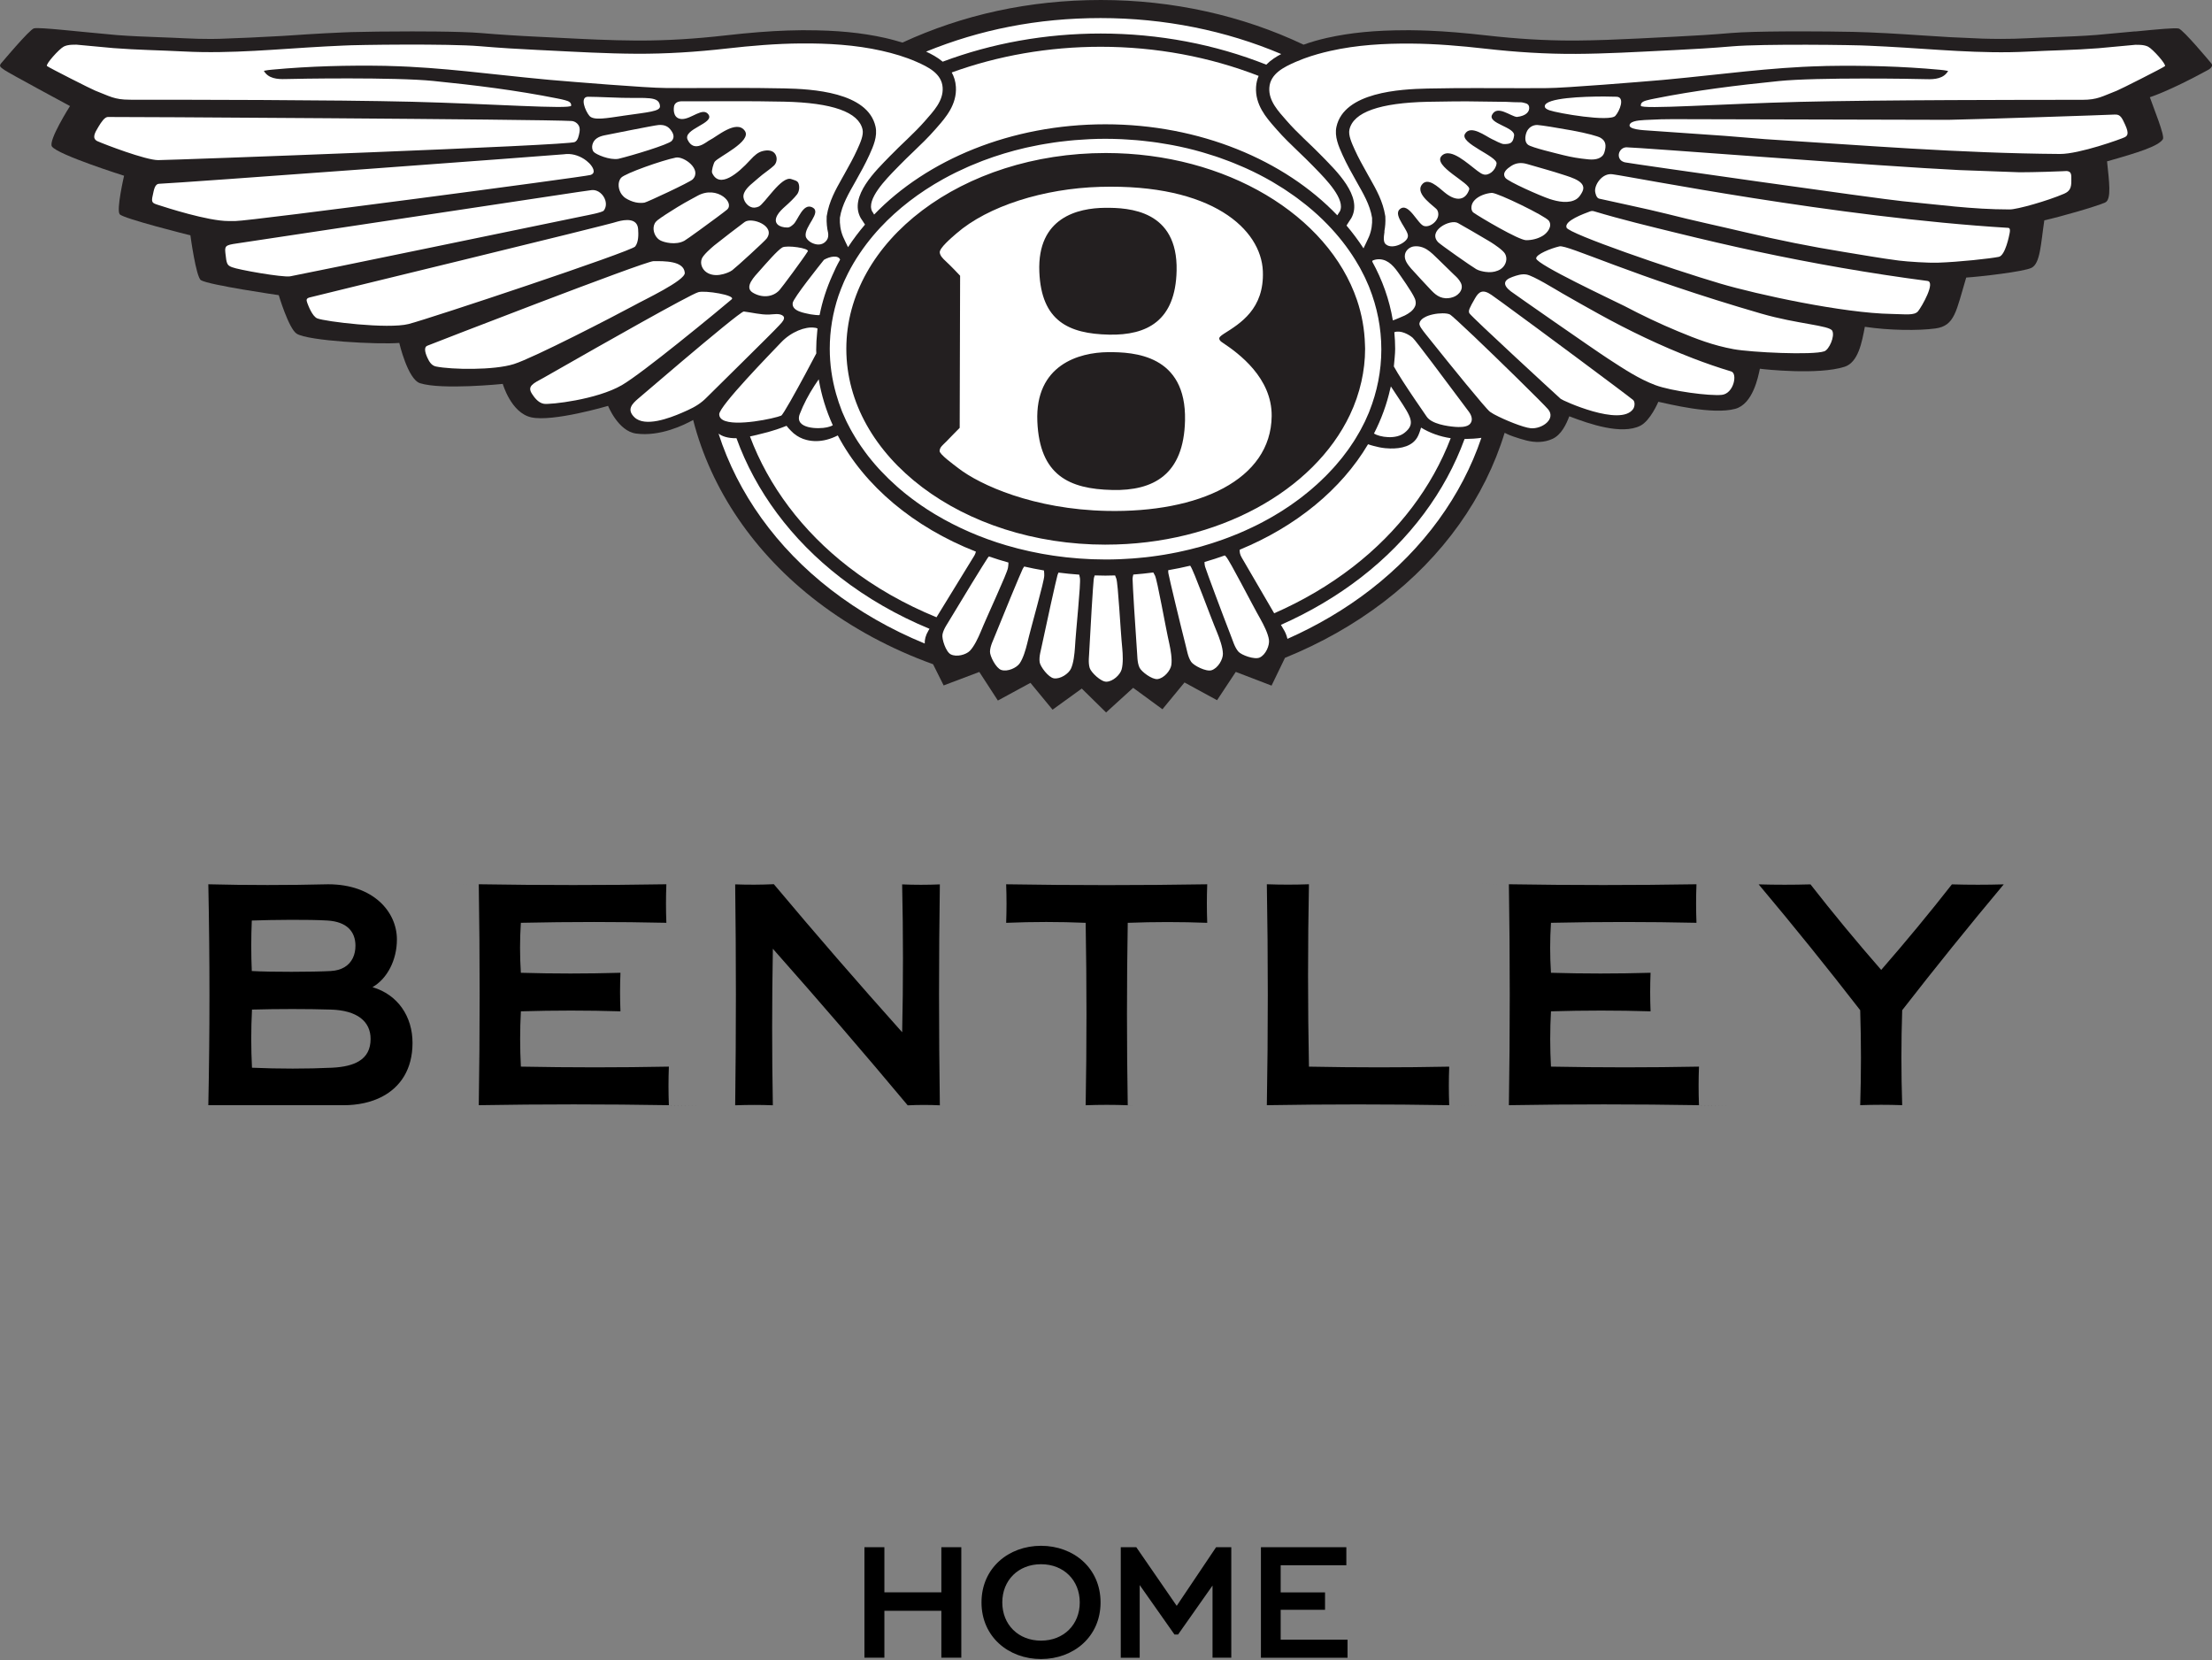 <svg viewBox="0 0 473 355" fill="none" xmlns="http://www.w3.org/2000/svg">
<rect x="0" y="0" width="473" height="355" fill="#808080" stroke="none"/>
<g clip-path="url(#clip0_233_3426)">
<path d="M76.733 226.919C75.394 227.721 73.494 228.181 70.969 228.299C65.655 228.549 59.626 228.549 53.882 228.299C53.673 224.078 53.673 220.19 53.882 215.867H53.888C59.406 215.714 65.763 215.714 70.755 215.867C76.421 216.035 79.247 218.432 79.247 222.131C79.247 224.298 78.45 225.892 76.733 226.919ZM53.842 196.828H53.847C58.389 196.664 66.238 196.588 70.045 196.828C74.138 197.083 76.008 199.158 76.008 202.224C76.008 204.079 75.308 205.836 73.626 206.823C72.865 207.272 71.894 207.563 70.699 207.625C66.841 207.834 57.858 207.855 53.842 207.625C53.688 204.068 53.688 200.471 53.842 196.828ZM79.656 211.069C82.814 209.26 84.873 205.254 84.873 200.88C84.873 194.963 79.84 189.076 70.172 189.076C61.736 189.286 52.559 189.286 44.547 189.076C44.869 205.009 44.869 220.752 44.547 236.316H73.458C76.529 236.316 79.375 235.708 81.725 234.477C85.645 232.417 88.21 228.616 88.21 222.985C88.21 217.354 85.083 212.678 79.656 211.074M279.897 228.074C279.642 215.075 279.642 202.076 279.897 189.071C276.898 189.179 273.898 189.179 270.899 189.071C267.899 188.964 270.894 189.071 270.894 189.071C271.165 204.82 271.165 220.563 270.894 236.311C283.888 236.091 296.887 236.091 309.886 236.311C322.886 236.531 309.891 236.311 309.891 236.311C309.784 233.531 309.784 230.787 309.891 228.069C299.892 228.268 289.892 228.268 279.892 228.069M192.914 189.092H192.909C193.139 199.633 193.149 210.175 192.914 220.711C183.471 210.159 174.319 199.608 165.474 189.056C162.72 189.184 159.966 189.194 157.212 189.092C154.458 188.99 157.207 189.092 157.207 189.092C157.411 204.84 157.411 220.583 157.207 236.331C159.981 236.229 162.664 236.229 165.255 236.331C167.845 236.434 165.26 236.331 165.26 236.331C165.055 225.177 165.066 214.017 165.265 202.863C175.27 214.155 184.886 225.315 194.099 236.342C196.388 236.229 198.683 236.229 200.967 236.337C203.251 236.444 200.972 236.337 200.972 236.337C200.742 220.404 200.742 204.661 200.972 189.097C198.253 189.214 195.566 189.214 192.909 189.097M111.382 228.074C111.173 224.129 111.173 220.185 111.382 216.24C118.562 216.025 125.664 216.025 132.675 216.24C132.562 213.491 132.562 210.747 132.675 207.998C125.496 208.207 118.393 208.207 111.377 207.998C111.147 204.436 111.147 200.875 111.377 197.313C121.868 197.083 132.235 197.083 142.486 197.313C152.736 197.543 142.491 197.313 142.491 197.313C142.383 194.564 142.383 191.82 142.491 189.071C129.277 189.291 115.91 189.291 102.384 189.071C88.859 188.852 102.379 189.071 102.379 189.071C102.624 204.814 102.624 220.563 102.379 236.311C115.925 236.081 129.476 236.081 143.022 236.311C156.568 236.541 143.027 236.306 143.027 236.306C142.92 233.562 142.92 230.813 143.027 228.064C132.481 228.268 121.924 228.268 111.377 228.064M428.458 189.092C424.769 189.199 421.075 189.199 417.385 189.092C412.613 195.188 407.57 201.289 402.266 207.385C396.941 201.289 391.898 195.188 387.141 189.092C383.452 189.199 379.757 189.199 376.068 189.092H376.058C383.595 198.059 390.83 207.032 397.774 216C397.989 222.847 397.989 229.617 397.774 236.306C400.763 236.199 403.753 236.199 406.747 236.306C409.741 236.413 406.752 236.306 406.752 236.306C406.527 229.541 406.527 222.77 406.752 216C413.727 207.032 420.962 198.059 428.468 189.092M331.649 228.074C331.434 224.129 331.434 220.185 331.649 216.24C338.828 216.025 345.931 216.025 352.941 216.24C359.952 216.454 352.946 216.24 352.946 216.24C352.834 213.491 352.834 210.747 352.946 207.998C345.767 208.207 338.664 208.207 331.649 207.998C331.419 204.436 331.419 200.875 331.649 197.313C342.139 197.083 352.512 197.083 362.757 197.313C373.002 197.543 362.762 197.313 362.762 197.313C362.655 194.564 362.655 191.82 362.762 189.071C349.548 189.291 336.181 189.291 322.656 189.071C309.13 188.852 322.651 189.071 322.651 189.071C322.896 204.814 322.896 220.563 322.651 236.311C336.196 236.081 349.748 236.081 363.294 236.311C376.839 236.541 363.299 236.306 363.299 236.306C363.191 233.562 363.191 230.813 363.299 228.064C352.752 228.268 342.195 228.268 331.649 228.064M215.151 189.076C215.254 191.856 215.254 194.6 215.151 197.318C220.885 197.078 226.551 197.078 232.152 197.318C232.382 210.471 232.382 223.47 232.152 236.321C235.182 236.209 238.181 236.209 241.145 236.321C244.108 236.434 241.15 236.316 241.15 236.316C240.93 223.317 240.93 210.318 241.15 197.318C246.817 197.099 252.478 197.099 258.145 197.318C258.043 194.539 258.043 191.79 258.145 189.076C243.817 189.311 229.484 189.311 215.157 189.076" fill="black"></path>
<path d="M472.842 13.546C472.336 12.923 471.401 11.814 469.822 10.025L469.709 9.882C468.084 8.053 466.342 6.198 465.867 6.096C465.019 5.922 461.472 6.254 456.72 6.719H456.465L456.332 6.73L448.381 7.465C445.29 7.711 442.29 7.818 439.112 7.941C437.262 8.012 435.346 8.079 433.42 8.181C431.631 8.273 429.807 8.319 427.84 8.319C426.527 8.319 425.209 8.293 423.885 8.257C421.703 8.176 419.409 8.068 417.069 7.951C415.071 7.833 413.073 7.711 411.106 7.578C408.602 7.409 406.011 7.241 403.451 7.103C402.93 7.077 402.414 7.051 401.893 7.031C401.203 7 400.508 6.97 399.813 6.929C399.21 6.893 397.968 6.852 396.328 6.816C393.405 6.755 389.19 6.704 384.898 6.704C383.758 6.704 382.522 6.704 381.26 6.719C377.146 6.75 372.726 6.837 370.115 7.062C366.375 7.384 362.359 7.644 357.831 7.859L356.36 7.93L355.936 7.951L353.508 8.073C352.466 8.125 351.413 8.181 350.361 8.232C345.9 8.452 341.363 8.641 336.897 8.671H336.115C330.361 8.671 324.398 8.314 317.873 7.573C313.131 7.036 309.181 6.709 305.533 6.561C304.23 6.51 302.963 6.474 301.721 6.464H300.74C294.128 6.464 288.732 6.985 283.755 8.104C281.982 8.503 280.301 8.988 278.748 9.55C265.661 3.337 250.792 0 235.407 0C220.021 0 205.842 3.173 192.97 9.106C192.428 8.937 191.882 8.773 191.309 8.625C190.63 8.436 189.94 8.262 189.23 8.104C184.253 6.985 178.857 6.464 172.245 6.464H171.264C170.339 6.469 169.399 6.495 168.448 6.525C164.524 6.653 160.293 6.985 155.112 7.573C148.592 8.314 142.624 8.671 136.87 8.671H136.088C130.57 8.641 124.929 8.354 119.476 8.079L117.054 7.956L116.63 7.935L115.159 7.864C112.967 7.762 110.902 7.644 108.925 7.516C106.814 7.384 104.806 7.23 102.88 7.067C100.596 6.873 96.927 6.781 93.294 6.74C91.495 6.719 89.707 6.714 88.103 6.714C83.003 6.714 78.001 6.781 75.159 6.862C74.27 6.888 73.586 6.913 73.182 6.939C72.492 6.98 71.797 7.011 71.102 7.041C70.581 7.067 70.06 7.087 69.544 7.113C66.984 7.251 64.393 7.419 61.889 7.588C61.394 7.619 60.888 7.654 60.387 7.685C55.732 7.941 51.098 8.171 46.979 8.298C46.371 8.308 45.763 8.329 45.16 8.329C43.193 8.329 41.369 8.283 39.58 8.191C37.654 8.089 35.738 8.022 33.888 7.951C30.863 7.838 28.002 7.726 25.069 7.506C16.372 6.735 8.584 5.789 7.276 6.06C6.801 6.157 5.059 8.017 3.434 9.847C3.434 9.847 0.746 12.907 0.225 13.556C-0.296 14.205 0.199 14.415 0.996 14.997C1.799 15.58 14.967 22.677 14.967 22.677C14.967 22.677 10.245 30.102 11.109 31.328C12.361 33.101 26.53 37.577 26.53 37.577C26.53 37.577 24.839 44.869 25.595 45.809C26.346 46.749 40.715 50.321 40.715 50.321C40.715 50.321 41.915 59.258 42.968 59.907C44.67 60.954 59.605 63.111 59.605 63.111C59.605 63.111 61.731 70.239 63.428 71.342C65.824 72.906 80.893 73.693 85.379 73.325C85.379 73.325 87.183 81.107 89.825 81.94C94.505 83.417 107.509 82.088 107.509 82.088C107.509 82.088 109.277 88.266 113.585 89.232C118.219 90.274 130.028 86.784 130.028 86.784C130.028 86.784 132.174 92.175 136.006 92.701C141.116 93.401 146.277 90.882 148.219 89.794C152.026 104.658 161.269 118.337 174.841 128.699C182.183 134.305 190.528 138.781 199.521 142.026C200.415 143.819 201.784 146.558 201.784 146.558L204.094 145.684L209.408 143.676L210.956 146.057L213.378 149.787L216.644 148.014L220.343 146.006L223.649 150.017L225.075 151.744L226.352 150.82L231.319 147.227L234.236 150.094L236.521 152.337L239.162 149.931L242.31 147.069L247.093 150.569L248.569 151.652L250.107 149.782L253.286 145.924L258.211 148.607L260.25 149.716L261.773 147.411L264.251 143.666L270.102 145.909L271.9 146.599L274.772 140.656C282.411 137.56 289.529 133.554 295.891 128.694C308.614 118.976 317.531 106.344 321.736 92.553C321.997 92.625 322.334 92.9 323.632 93.345C324.536 93.652 325.441 93.943 326.365 94.178C328.236 94.658 330.244 94.658 332.022 93.815C333.836 92.952 334.883 90.821 335.568 89.012C339.922 90.683 346.758 93.028 350.759 91.03C352.911 89.952 354.607 85.91 354.607 85.91C356.871 86.375 366.15 88.736 371.045 87.418C374.821 86.401 375.95 80.617 376.323 78.838C377.192 78.971 388.822 80.223 394.432 78.425C397.355 77.484 398.137 73.213 398.766 69.876C404.023 70.663 410.242 70.724 413.844 70.234C418.045 69.666 418.285 66.504 420.441 59.35C423.246 59.171 432.74 58.103 434.406 57.265C436.292 56.315 436.384 52.16 437.145 47.112C440.655 46.325 447.952 44.24 450.139 43.305C451.59 42.682 450.972 38.614 450.558 34.501C457.288 32.595 461.539 31.267 462.5 29.759C462.954 29.044 460.491 23.04 459.71 20.787C459.71 20.787 463.803 19.519 472.075 14.997C472.075 14.997 473.47 14.323 472.852 13.556" fill="#231F20"></path>
<path d="M261.456 73.279C261.226 73.126 260.766 72.876 260.715 72.385C260.69 72.15 260.96 71.838 261.701 71.368C265.161 69.176 270.378 66.085 270.04 57.96C269.667 49.064 259.264 39.274 235.248 39.953C223.179 40.296 211.258 44.062 204.533 49.902C203.496 50.801 200.859 53.024 200.951 53.98C201.018 54.654 201.539 55.216 202.28 55.896C203.409 56.928 205.305 58.957 205.305 58.957L205.213 91.48C204.472 92.252 203.532 93.166 202.341 94.418C201.692 95.098 200.951 95.563 200.921 96.427C200.895 97.142 203.813 99.252 204.993 100.162C209.531 103.652 220.961 108.92 236.72 109.242C256.367 109.645 271.773 102.599 271.926 88.977C272.018 80.791 264.859 75.543 261.456 73.284V73.279ZM236.275 44.435C241.451 44.389 251.875 44.946 251.599 57.858C251.369 68.563 245.319 71.731 237.128 71.552C228.524 71.368 222.658 68.65 222.244 58.098C221.784 46.463 230.527 44.486 236.28 44.435H236.275ZM237.829 104.766C228.575 104.561 222.31 101.603 221.82 90.136C221.304 78.011 230.736 75.349 236.924 75.298C242.494 75.252 253.705 75.86 253.398 89.891C253.142 101.526 246.633 104.965 237.829 104.771V104.766ZM291.031 123.462C285.83 127.489 280.066 130.871 273.903 133.605L274.701 134.969C274.701 134.969 275.074 135.634 275.303 136.599C281.686 133.769 287.664 130.253 293.055 126.078C304.439 117.264 312.589 105.972 316.769 93.616C315.701 93.769 314.516 93.851 313.172 93.867C309.074 105.098 301.486 115.368 291.031 123.462ZM235.361 7.169C247.798 7.169 259.852 9.484 270.771 13.827C271.737 12.846 272.892 12.116 273.97 11.553C262.151 6.536 248.968 3.863 235.366 3.863C221.763 3.863 209.515 6.357 198.029 11.037C199.127 11.543 200.43 12.223 201.58 13.189C212.065 9.254 223.547 7.169 235.371 7.169H235.361ZM157.483 93.698C155.587 93.729 154.402 93.264 153.65 92.722C157.733 105.425 166.001 117.055 177.661 126.078C183.706 130.754 190.471 134.617 197.737 137.601C197.707 136.789 197.906 135.879 198.529 134.831C198.596 134.724 198.672 134.591 198.759 134.453C191.856 131.592 185.428 127.913 179.685 123.462C169.179 115.333 161.565 105.001 157.483 93.698Z" fill="white"></path>
<path d="M310.213 93.693C307.95 93.366 305.768 92.589 303.872 91.429C303.704 91.971 303.525 92.569 303.233 93.192C302.186 95.425 299.58 95.951 297.26 95.895C296.897 95.885 296.54 95.864 296.197 95.829C295.359 95.747 294.521 95.568 293.709 95.343C293.469 95.277 293.009 95.164 292.534 94.991C286.811 104.653 277.117 112.594 265.094 117.535C265.048 117.985 265.13 118.547 265.508 119.196L272.462 131.132C278.528 128.475 284.194 125.159 289.294 121.214C299.069 113.646 306.228 104.112 310.213 93.688V93.693ZM200.011 27.644C198.504 29.376 196.869 30.945 195.285 32.462C194.253 33.449 193.277 34.384 192.331 35.36C192.137 35.564 191.928 35.779 191.703 36.004C189.419 38.339 185.188 42.667 186.491 45.186L186.665 45.446C186.767 45.605 186.843 45.743 186.915 45.881C198.208 34.164 216.168 26.576 236.362 26.576C256.556 26.576 274.675 34.236 285.962 46.039C286.07 45.86 286.192 45.671 286.325 45.472L286.499 45.211C287.797 42.692 283.566 38.364 281.287 36.029L280.659 35.385C279.713 34.404 278.737 33.474 277.705 32.483C276.121 30.965 274.486 29.402 272.979 27.669L272.59 27.225C270.797 25.181 268.344 22.386 268.589 18.574C268.646 17.7 268.84 16.929 269.136 16.229C258.702 12.166 247.21 10 235.355 10C224.232 10 213.419 11.901 203.511 15.493C203.997 16.362 204.324 17.368 204.401 18.549C204.646 22.36 202.193 25.155 200.4 27.199L200.011 27.644ZM208.688 117.954C195.397 112.742 184.835 103.902 179.148 93.105C177.574 93.902 176.006 94.316 174.488 94.316C173.808 94.316 173.134 94.234 172.48 94.071C171.458 93.82 170.523 93.34 169.7 92.65C169.685 92.64 168.694 91.741 168.188 91.046C164.984 92.318 163.313 92.604 161.167 93.146C160.886 93.218 160.635 93.263 160.37 93.32C164.325 103.887 171.535 113.554 181.422 121.209C187.078 125.588 193.43 129.195 200.257 131.985C202.357 128.546 205.704 123.099 208.105 119.19C208.105 119.19 208.534 118.608 208.688 117.944V117.954ZM246.96 123.043C246.868 122.854 246.75 122.634 246.617 122.404C245.207 122.588 243.781 122.742 242.34 122.849C242.249 123.176 242.187 123.498 242.182 123.753C242.182 124.806 242.785 134.678 243.092 138.771C243.224 140.135 243.127 141.561 243.654 142.726C244.047 143.61 246.372 145.357 247.542 145.199C248.937 145.005 250.276 143.38 250.465 142.22C250.675 140.892 250.317 138.929 250.046 137.672C249.182 133.861 247.496 124.126 246.965 123.043H246.96ZM254.548 121.015C254.548 121.015 254.517 120.974 254.502 120.958C252.964 121.326 251.395 121.643 249.806 121.919C249.801 122.164 249.806 122.399 249.842 122.588C250.026 123.656 252.396 133.523 253.439 137.606C253.812 138.96 253.975 140.416 254.706 141.505C255.263 142.322 257.92 143.681 259.075 143.308C260.455 142.864 261.523 140.984 261.497 139.773C261.471 138.398 260.766 136.477 260.266 135.255C258.712 131.556 255.278 122.016 254.543 121.015H254.548ZM238.697 123.702C238.631 123.508 238.539 123.278 238.442 123.038C237.752 123.053 237.067 123.079 236.372 123.079C235.606 123.079 234.85 123.053 234.093 123.033C233.981 123.314 233.899 123.595 233.874 123.825C233.741 124.872 233.143 134.739 232.944 138.843C232.908 140.212 232.642 141.617 233.015 142.833C233.301 143.758 235.391 145.782 236.572 145.761C237.982 145.741 239.51 144.29 239.837 143.155C240.205 141.862 240.092 139.875 239.975 138.592C239.581 134.704 239.101 124.837 238.702 123.692L238.697 123.702ZM230.767 122.869C229.275 122.762 227.798 122.619 226.337 122.43C226.25 122.614 226.178 122.793 226.132 122.951C225.841 123.963 223.7 133.62 222.867 137.637C222.617 138.986 222.131 140.329 222.315 141.592C222.453 142.547 224.201 144.872 225.371 145.041C226.766 145.24 228.503 144.049 229.004 142.981C229.571 141.765 229.77 139.783 229.857 138.5C230.077 134.601 231.14 124.775 230.925 123.585C230.89 123.375 230.833 123.13 230.772 122.875L230.767 122.869ZM223.24 121.975C221.809 121.735 220.399 121.449 219.004 121.132C218.882 121.301 218.774 121.474 218.693 121.628C218.228 122.573 214.446 131.709 212.924 135.526C212.443 136.809 211.733 138.045 211.692 139.323C211.662 140.289 212.98 142.879 214.104 143.247C215.443 143.687 217.359 142.813 218.038 141.847C218.805 140.748 219.347 138.827 219.653 137.58C220.547 133.779 223.302 124.29 223.296 123.079C223.296 122.767 223.296 122.374 223.23 121.975H223.24ZM215.652 120.284C214.232 119.89 212.837 119.451 211.462 118.976C211.37 119.078 211.283 119.18 211.217 119.272C210.609 120.136 205.443 128.567 203.343 132.098C202.668 133.293 201.774 134.402 201.534 135.659C201.355 136.604 202.249 139.374 203.302 139.91C204.554 140.554 206.588 139.992 207.405 139.144C208.335 138.173 209.173 136.364 209.669 135.184C211.145 131.566 215.351 122.624 215.535 121.434C215.586 121.112 215.647 120.708 215.642 120.284H215.652ZM269.57 132.445C267.583 128.965 263.004 119.916 262.156 119.012C262.085 118.935 261.993 118.843 261.911 118.761C260.485 119.267 259.039 119.742 257.562 120.166C257.562 120.529 257.603 120.882 257.68 121.147C257.992 122.185 261.548 131.689 263.081 135.618C263.618 136.921 263.955 138.342 264.813 139.333C265.467 140.079 268.272 141.101 269.371 140.59C270.684 139.977 271.512 137.984 271.343 136.788C271.149 135.424 270.214 133.605 269.57 132.45V132.445ZM326.406 28.319C326.095 29.177 325.982 30.347 326.723 30.94C327.489 31.553 332.753 32.779 334.306 33.178C336.099 33.617 337.591 33.873 339.671 34.077C341.27 34.23 342.665 33.873 343.069 32.58C343.534 31.093 343.376 30.097 342.206 29.438C341.664 29.131 339.416 28.492 336.151 27.894C332.952 27.307 329.671 26.786 328.726 26.724C327.755 26.699 326.789 27.281 326.406 28.324V28.319ZM132.235 33.96C135.25 33.229 142.93 30.909 143.635 30.132C144.407 29.284 143.896 28.344 143.288 27.618C142.624 26.826 141.719 26.653 140.774 26.735C139.798 26.816 129.982 28.794 129.287 28.932C128.102 29.167 126.972 29.678 126.671 30.965C126.548 31.481 126.63 32.09 126.942 32.462C127.402 33.009 130.33 34.282 132.235 33.96ZM441.274 36.601C440.803 36.642 434.743 36.842 431.872 36.836C427.574 36.678 423.282 36.525 418.99 36.366C403.058 35.62 350.126 31.497 347.811 31.497C346.482 31.497 345.65 33.081 346.477 34.144C346.702 34.435 347.131 34.639 347.484 34.716C349.262 35.063 401.964 42.559 406.829 43.019C414.32 43.73 421.724 44.782 429.639 44.782C429.664 44.782 427.835 44.741 429.71 44.782C431.248 44.813 437.819 42.958 441.381 41.42C442.643 40.878 442.944 40.086 442.919 38.604C442.898 37.465 443.154 36.366 441.279 36.596L441.274 36.601ZM133.794 42.386C134.438 42.784 135.189 43.116 135.935 43.27C136.563 43.403 137.187 43.423 137.82 43.326C138.311 43.254 147.519 38.972 148.117 38.354C150.16 36.239 146.277 33.387 144.54 33.689C141.617 34.261 133.661 37.072 132.828 37.996C131.949 38.972 132.23 40.658 132.976 41.619C133.196 41.9 133.492 42.197 133.794 42.386ZM337.157 42.534C337.678 42.186 338.051 41.583 338.338 41.037C339.457 38.906 336.242 38.002 334.209 37.342C331.598 36.494 330.346 36.182 326.549 35.074C325.328 34.716 324.183 34.792 323.11 35.508C322.344 36.019 321.097 36.913 321.894 38.022C322.482 38.84 329.355 41.88 331.363 42.544C333.09 43.116 335.527 43.627 337.167 42.529L337.157 42.534ZM146.318 51.496C146.619 51.328 147.989 50.357 149.583 49.202C152.041 47.424 155.025 45.211 155.464 44.823C156.302 44.087 155.812 42.846 154.626 42.008C153.344 41.103 151.249 40.674 149.098 41.89C148.198 42.396 147.273 42.866 146.379 43.382C145.378 43.965 144.371 44.562 143.4 45.196C142.736 45.63 142.046 46.034 141.402 46.499C140.886 46.877 140.283 47.214 139.987 47.812C139.491 48.819 139.818 50.153 140.605 50.955C140.769 51.123 140.958 51.266 141.157 51.379C142.01 51.854 144.514 52.462 146.313 51.491L146.318 51.496ZM331.194 47.194C330.458 46.177 320.305 41.241 319.018 41.241C317.914 41.297 316.115 41.829 315.206 42.927C314.914 43.275 314.715 43.678 314.654 44.138C314.592 44.619 314.674 45.124 315.032 45.421C315.057 45.441 315.098 45.472 315.149 45.508C316.381 46.382 324.756 51.358 326.345 51.358C327.581 51.358 328.849 51.052 329.906 50.408C330.903 49.805 332.027 48.344 331.194 47.194ZM151.469 58.451C152.46 58.936 153.625 58.895 154.662 58.609C155.291 58.435 156.057 58.17 156.589 57.771C157.529 57.061 163.492 51.604 163.931 51.011C165.955 48.298 160.748 46.351 159.225 47.475C158.178 48.246 154.126 51.348 152.72 52.488C152.051 53.045 150.406 54.486 150.079 55.293C149.629 56.392 150.171 57.623 151.106 58.241C151.223 58.318 151.346 58.389 151.469 58.451ZM317.704 58.139C318.558 58.262 319.462 58.2 320.264 57.868C320.469 57.786 320.668 57.694 320.852 57.572C320.969 57.495 321.082 57.408 321.189 57.316C322.032 56.586 322.416 55.293 321.828 54.261C321.399 53.499 319.58 52.283 318.844 51.818C318.685 51.721 318.496 51.604 318.287 51.481C316.437 50.367 312.773 48.257 311.751 47.69C310.096 46.77 305.18 49.371 307.536 51.803C308.047 52.329 314.664 56.979 315.686 57.562C316.263 57.889 317.055 58.052 317.704 58.144V58.139ZM136.456 48.993C136.287 46.576 133.676 46.923 132.046 47.373C130.687 47.945 66.636 63.448 66.125 63.622C65.502 63.831 65.466 64.107 65.706 64.766C65.916 65.339 66.774 67.633 67.832 68.072C69.431 68.742 82.957 70.408 87.382 69.278C91.812 68.149 134.99 53.77 135.822 52.707C136.569 51.752 136.533 50.137 136.456 48.993ZM160.942 62.554C162.792 63.703 165.188 63.647 166.675 62.033C167.156 61.511 171.759 55.318 172.73 53.745C173.149 53.065 168.223 52.365 167.273 52.917C166.266 53.499 163.793 56.351 162.475 57.843C161.366 59.094 159.051 61.379 160.942 62.554ZM376.661 67.071C348.945 59.033 335.226 52.278 333.468 52.677C331.715 53.075 328.43 54.368 328.486 55.262C328.568 56.56 344.832 64.158 347.392 65.451C351.122 67.413 354.903 69.217 358.777 70.826C362.762 72.482 366.324 73.857 370.723 74.664C374.443 75.344 387.636 75.982 390.104 75.114C391.121 74.756 392.394 71.92 391.806 70.735C391.218 69.554 384.31 69.288 376.656 67.066L376.661 67.071ZM146.43 58.333C146.236 55.737 142.051 55.834 139.747 55.834C137.698 55.921 92.308 73.535 91.347 73.933C90.657 74.219 90.841 75.287 91.383 76.468C91.751 77.275 92.246 78.164 93.222 78.363C96.559 79.043 105.624 79.196 109.896 77.842C114.167 76.488 131.29 67.628 135.603 65.298C137.631 64.148 146.558 59.984 146.43 58.338V58.333ZM370.202 79.426C367.448 78.599 364.734 77.658 362.052 76.626C355.123 73.959 348.327 70.694 341.868 67.122C339.273 65.686 336.692 64.23 334.122 62.753C332.65 61.91 327.888 58.941 326.401 58.696C325.359 58.527 324.347 58.875 323.381 59.222C321.434 59.922 321.327 60.944 323.049 62.283C323.688 62.779 340.76 74.684 343.999 76.784C347.188 78.854 350.427 81.015 353.968 82.344C357.422 83.637 365.613 84.705 368.184 84.429C370.754 84.153 371.587 79.845 370.197 79.426H370.202ZM156.456 64C157.437 63.116 150.697 62.033 149.317 62.477C148.873 62.6 147.325 63.382 145.138 64.552C136.257 69.304 116.692 80.525 116.283 80.75C113.953 82.012 112.66 82.574 113.784 84.25C114.126 84.756 115 86.13 116.303 86.34C117.606 86.549 127.58 85.476 132.971 82.354C135.189 81.067 140.166 77.234 144.969 73.397C150.656 68.859 156.108 64.317 156.456 64ZM166.45 69.748C166.818 69.319 167.575 68.675 167.646 68.072C167.672 67.863 167.61 67.71 167.493 67.597C166.783 66.882 165.306 67.24 164.422 67.26C162.608 67.306 160.85 66.826 159.057 66.606C158.607 66.55 151.898 72.124 145.776 77.301C142.674 79.928 139.579 82.565 136.492 85.21C135.194 86.324 133.937 87.551 135.659 89.217C137.912 91.388 143.119 89.426 145.838 88.251C147.514 87.525 148.929 86.886 150.247 85.783C150.508 85.568 150.763 85.338 151.014 85.083C152.245 83.831 165.531 70.811 166.445 69.743L166.45 69.748ZM133.237 24.752C138.658 23.97 141.208 23.832 141.126 22.693C140.968 20.485 138.239 21.037 133.027 20.914C130.038 20.843 128.669 20.725 125.772 20.69C123.912 20.664 125.143 23.715 126.032 24.767C126.932 25.83 129.803 25.247 133.237 24.757V24.752ZM345.42 24.762C346.344 23.74 347.54 20.766 345.68 20.684C343.544 20.593 335.149 20.521 331.756 21.609C330.893 21.89 330.351 22.243 330.325 22.693C330.3 23.076 330.688 23.357 331.306 23.577C333.161 24.226 344.188 26.121 345.42 24.767V24.762ZM300.418 67.444C301.287 66.994 302.166 66.432 302.579 65.502C302.641 65.364 302.682 65.226 302.707 65.083C302.779 64.664 302.702 64.23 302.533 63.821C301.951 62.426 299.345 58.783 298.951 58.226C297.679 56.427 296.325 55.237 294.388 55.462C294.322 55.467 293.791 55.569 293.525 55.691L293.423 55.921C295.599 59.871 297.107 64.092 297.838 68.502C297.848 68.558 300.203 67.556 300.423 67.444H300.418ZM174.81 70.239C174.631 70.142 174.422 70.081 174.166 70.07C172.245 69.774 169.174 70.939 167.028 73.208C164.877 75.476 153.799 86.81 153.794 88.578C153.794 89.114 154.075 89.513 154.56 89.789C157.181 91.296 165.684 89.457 167.048 88.869C167.442 88.695 170.145 83.81 172.199 79.999C173.425 77.72 174.422 75.834 174.554 75.563C174.549 75.318 174.529 75.073 174.529 74.828C174.529 73.55 174.611 72.288 174.738 71.031C174.764 70.765 174.779 70.499 174.81 70.239ZM179.644 55.513C179.271 54.511 177.493 54.792 176.195 55.548C175.3 56.672 169.67 63.693 169.506 64.772C169.24 66.58 172.102 66.933 173.303 67.204C173.532 67.255 175.234 67.485 175.265 67.337C175.837 64.434 176.752 61.624 177.968 58.916C178.443 57.792 178.99 56.667 179.639 55.518L179.644 55.513ZM176.854 91.368C177.237 91.281 177.717 91.148 178.08 90.923C176.655 87.786 175.638 84.495 175.071 81.102C174.759 81.542 174.462 81.991 174.166 82.446C172.919 84.367 171.826 86.416 171.013 88.532C169.792 91.725 175.045 91.782 176.859 91.368H176.854Z" fill="white"></path>
<path d="M297.291 83.09C296.55 86.422 295.37 89.641 293.801 92.701C294.986 93.453 298.522 94.071 300.398 92.487C302.656 90.637 301.803 89.237 299.033 85.073C298.548 84.342 298.011 83.54 297.413 82.62C297.378 82.773 297.332 82.932 297.296 83.09H297.291ZM452.265 24.491C450.859 24.578 422.321 25.529 416.639 25.621L357.683 25.478C356.012 25.478 354.336 25.518 352.665 25.616C351.694 25.672 349.206 25.662 348.603 26.433C347.586 27.736 351.776 27.849 352.476 27.91C353.989 28.032 364.939 28.784 368.904 29.054C371.755 29.289 374.601 29.524 377.453 29.754C398.295 31.057 418.888 32.764 440.482 32.922C444.61 32.953 453.711 29.673 454.339 29.34C454.932 29.029 455.31 28.589 454.411 26.632C453.787 25.278 453.419 24.425 452.275 24.497L452.265 24.491ZM244.906 119.165C245.34 119.119 245.774 119.063 246.209 119.007C246.684 118.945 247.159 118.884 247.629 118.812C248.084 118.746 248.544 118.674 248.993 118.598C249.428 118.526 249.862 118.45 250.291 118.368C250.761 118.281 251.237 118.194 251.702 118.097C252.1 118.015 252.499 117.928 252.892 117.836C253.378 117.729 253.868 117.622 254.348 117.504C254.701 117.417 255.048 117.325 255.401 117.233C255.912 117.101 256.428 116.973 256.929 116.83C257.665 116.62 258.39 116.401 259.106 116.171C259.489 116.048 259.862 115.92 260.24 115.793C260.649 115.655 261.058 115.517 261.456 115.374C261.844 115.236 262.228 115.092 262.611 114.949C263.004 114.801 263.398 114.648 263.786 114.49C264.154 114.341 264.527 114.198 264.89 114.045C265.37 113.841 265.84 113.631 266.315 113.422C266.821 113.192 267.322 112.957 267.823 112.722C268.237 112.522 268.651 112.323 269.059 112.119C269.402 111.945 269.739 111.766 270.076 111.587C270.444 111.393 270.807 111.194 271.17 110.994C271.502 110.811 271.829 110.627 272.156 110.437C272.539 110.218 272.912 109.988 273.285 109.758C273.571 109.584 273.863 109.41 274.144 109.232C274.747 108.848 275.339 108.46 275.922 108.056C276.193 107.872 276.458 107.678 276.724 107.489C277.082 107.234 277.439 106.978 277.787 106.718C278.063 106.508 278.334 106.304 278.604 106.089C278.947 105.823 279.284 105.553 279.616 105.277C279.867 105.072 280.112 104.873 280.357 104.669C280.812 104.28 281.256 103.887 281.696 103.488C281.926 103.279 282.146 103.069 282.37 102.86C282.764 102.492 283.147 102.119 283.525 101.741C283.735 101.531 283.934 101.317 284.138 101.107C284.45 100.785 284.751 100.458 285.053 100.131C285.252 99.911 285.446 99.697 285.641 99.472C285.963 99.099 286.279 98.726 286.586 98.348C286.734 98.169 286.882 97.995 287.02 97.822C287.449 97.28 287.863 96.733 288.262 96.176L288.645 95.624C288.926 95.221 289.197 94.817 289.463 94.408C289.606 94.189 289.744 93.964 289.882 93.739C290.127 93.34 290.367 92.937 290.597 92.528C290.715 92.318 290.837 92.114 290.95 91.904C291.256 91.342 291.553 90.775 291.829 90.203C291.854 90.152 291.875 90.101 291.9 90.05C292.171 89.477 292.426 88.905 292.667 88.323L292.82 87.939C294.475 83.754 295.375 79.319 295.375 74.725C295.375 70.111 294.47 65.661 292.804 61.466C292.759 61.348 292.707 61.23 292.661 61.113C292.431 60.561 292.191 60.014 291.936 59.478L291.675 58.941C291.411 58.402 291.136 57.869 290.847 57.342C290.761 57.184 290.669 57.03 290.582 56.877C290.331 56.432 290.066 55.993 289.795 55.554C288.144 52.886 286.157 50.357 283.878 48.007L283.832 47.961C283.158 47.263 282.463 46.586 281.747 45.932C281.737 45.922 281.721 45.911 281.711 45.901C281.047 45.293 280.357 44.7 279.647 44.118C279.494 43.99 279.33 43.868 279.177 43.74C278.599 43.275 278.007 42.82 277.404 42.376C277.204 42.227 277.01 42.084 276.806 41.941C276.208 41.512 275.6 41.093 274.977 40.684C274.782 40.556 274.593 40.429 274.399 40.301C273.684 39.841 272.948 39.391 272.202 38.952C272.105 38.896 272.008 38.834 271.911 38.778C271.032 38.272 270.132 37.782 269.213 37.312C269.197 37.301 269.177 37.296 269.162 37.286C268.303 36.847 267.429 36.428 266.54 36.024C266.3 35.917 266.06 35.815 265.82 35.707C265.14 35.406 264.45 35.115 263.755 34.839C263.454 34.716 263.153 34.604 262.856 34.486C262.192 34.231 261.517 33.985 260.838 33.745C260.531 33.638 260.225 33.531 259.913 33.428C259.172 33.183 258.426 32.948 257.67 32.728C257.419 32.652 257.174 32.575 256.924 32.504C255.907 32.212 254.885 31.947 253.843 31.696L253.633 31.65C252.678 31.425 251.712 31.221 250.741 31.037C250.409 30.971 250.072 30.919 249.734 30.858C249.009 30.73 248.283 30.608 247.552 30.5C247.159 30.444 246.766 30.393 246.372 30.337C245.672 30.245 244.967 30.163 244.262 30.092C243.858 30.051 243.46 30.01 243.056 29.974C242.305 29.908 241.548 29.862 240.787 29.816C240.435 29.795 240.082 29.77 239.724 29.754C238.61 29.708 237.491 29.678 236.367 29.678C235.243 29.678 234.165 29.703 233.077 29.754C232.729 29.77 232.387 29.795 232.039 29.816C231.298 29.857 230.552 29.903 229.822 29.964C229.423 30 229.03 30.041 228.636 30.076C227.946 30.143 227.267 30.219 226.587 30.306C226.194 30.357 225.805 30.409 225.417 30.465C224.727 30.562 224.042 30.674 223.363 30.792C223.005 30.853 222.647 30.914 222.29 30.981C221.539 31.124 220.803 31.277 220.062 31.436C219.786 31.497 219.51 31.548 219.239 31.614C216.138 32.335 213.143 33.244 210.282 34.323C210.144 34.374 210.011 34.43 209.873 34.481C209.05 34.798 208.243 35.125 207.446 35.467C207.288 35.534 207.134 35.605 206.981 35.672C206.189 36.019 205.407 36.382 204.641 36.755C204.518 36.816 204.395 36.872 204.273 36.934C203.43 37.353 202.607 37.782 201.795 38.231C201.759 38.252 201.728 38.267 201.692 38.288C196.516 41.159 191.984 44.66 188.264 48.635C187.717 49.218 187.191 49.81 186.685 50.413C186.179 51.016 185.689 51.629 185.219 52.248V52.253C184.748 52.871 184.299 53.499 183.87 54.138L183.864 54.143L183.854 54.159C182.919 55.543 182.076 56.969 181.33 58.435C181.095 58.901 180.87 59.365 180.656 59.836C180.625 59.897 180.599 59.963 180.569 60.025L180.431 60.331C180.221 60.812 180.027 61.297 179.833 61.782C179.649 62.258 179.465 62.738 179.301 63.218C179.301 63.223 179.301 63.234 179.291 63.244C178.08 66.867 177.431 70.663 177.431 74.572C177.431 77.883 177.906 81.102 178.785 84.214C179.128 85.425 179.526 86.616 179.986 87.791C180.032 87.903 180.073 88.021 180.119 88.133C180.374 88.742 180.64 89.35 180.926 89.947C181.018 90.136 181.115 90.32 181.207 90.509C181.417 90.934 181.637 91.358 181.867 91.777C182.004 92.032 182.153 92.288 182.301 92.543C182.5 92.891 182.705 93.238 182.919 93.585C183.078 93.846 183.241 94.107 183.405 94.367C183.645 94.735 183.89 95.103 184.145 95.466C184.411 95.854 184.687 96.237 184.968 96.621C185.219 96.958 185.469 97.3 185.73 97.632C185.954 97.924 186.194 98.21 186.43 98.491C186.639 98.741 186.849 98.997 187.063 99.247C187.319 99.543 187.579 99.84 187.845 100.136C188.044 100.356 188.249 100.571 188.453 100.785C189.48 101.879 190.574 102.936 191.718 103.948C191.887 104.096 192.05 104.244 192.219 104.393C192.592 104.715 192.97 105.031 193.353 105.343C193.507 105.471 193.66 105.588 193.818 105.716C195.203 106.82 196.654 107.867 198.177 108.859C198.223 108.889 198.264 108.92 198.315 108.951C198.81 109.272 199.321 109.589 199.832 109.896C199.935 109.957 200.032 110.019 200.134 110.075C202.444 111.447 204.839 112.672 207.303 113.744C209.827 114.842 212.469 115.803 215.208 116.61C216 116.845 216.797 117.065 217.604 117.269L217.788 117.315C218.544 117.509 219.306 117.688 220.077 117.857C220.205 117.882 220.333 117.913 220.461 117.939C221.176 118.092 221.896 118.235 222.622 118.373L223.235 118.48C223.899 118.598 224.569 118.71 225.243 118.807C225.535 118.848 225.821 118.884 226.112 118.925C226.72 119.007 227.323 119.088 227.936 119.155C228.33 119.201 228.723 119.231 229.116 119.267C229.643 119.318 230.169 119.369 230.7 119.41C231.237 119.451 231.779 119.477 232.32 119.507C232.724 119.528 233.128 119.558 233.536 119.574C234.497 119.61 235.463 119.63 236.439 119.63C237.415 119.63 238.355 119.61 239.305 119.574C239.637 119.558 239.964 119.538 240.302 119.523C240.915 119.492 241.528 119.461 242.136 119.415C242.535 119.385 242.933 119.349 243.337 119.313C243.863 119.267 244.39 119.216 244.911 119.16L244.906 119.165ZM236.439 116.457C205.806 116.457 180.972 97.709 180.972 74.587C180.972 51.466 205.806 32.718 236.439 32.718C262.289 32.718 284.011 46.07 290.163 64.138C291.205 67.204 291.788 70.413 291.875 73.709C291.88 74 291.905 74.291 291.905 74.582C291.905 76.974 291.624 79.319 291.113 81.598C290.563 84.05 289.74 86.432 288.66 88.701C280.986 104.878 260.506 116.452 236.439 116.452V116.457ZM50.336 47.261C53.566 47.261 124.934 37.818 126.252 37.414C127.606 36.995 126.702 35.61 126.017 34.915C125.634 34.527 125.199 34.2 124.918 34.016C123.641 33.188 122.093 32.749 120.57 32.989C119.926 33.091 38.216 39.151 34.046 39.294C33.04 39.33 32.897 40.756 32.662 41.757C32.294 43.321 32.59 43.423 33.827 43.822C35.446 44.348 44.419 47.261 48.834 47.261H50.346H50.336ZM122.9 30.368C123.585 30.056 123.769 28.998 123.896 28.36C123.988 27.884 124.014 27.353 123.789 26.913C123.588 26.525 123.262 26.216 122.864 26.035C122.665 25.943 122.455 25.881 122.256 25.871C115.777 25.493 23.694 24.962 23.035 25.013C22.36 25.064 21.701 26.035 21.057 27.097C20.26 28.405 19.616 29.56 20.797 30.173C22.325 30.858 31.154 34.236 33.822 34.236C36.489 34.236 122.179 31.088 122.9 30.368ZM129.119 45.012C129.604 44.358 129.66 43.551 129.43 42.81C129.047 41.584 127.877 40.531 126.574 40.638C126.221 40.669 124.285 40.96 123.672 41.047L50.633 52.053C48.149 52.401 48.042 52.626 48.2 54.138C48.441 56.468 48.578 56.719 49.59 57.127C51.041 57.71 60.367 59.325 61.981 59.09C62.058 59.079 62.15 59.064 62.247 59.044C65.298 58.497 119.436 47.286 124.847 46.177C125.7 46.004 128.812 45.431 129.119 45.017V45.012ZM429.393 48.717C392.557 46.479 349.267 37.843 344.776 37.256C342.543 36.964 340.872 39.611 341.102 41.016C341.127 41.159 341.301 42.294 341.925 42.468C342.548 42.641 352.716 44.772 356.482 45.743C362.047 47.169 367.662 48.349 373.309 49.688C380.156 51.307 387.238 52.738 394.284 53.873C398.163 54.496 402.061 55.201 406.052 55.717C407.958 55.962 412.455 56.233 414.284 56.172C418.975 56.019 425.571 55.288 427.411 54.92C428.816 54.644 429.654 50.26 429.741 49.795C429.843 49.202 429.838 48.742 429.393 48.717ZM412.168 60.071C399.9 58.461 387.708 56.335 375.608 53.75C369.926 52.534 364.264 51.21 358.618 49.826C352.676 48.369 346.738 46.944 340.877 45.181C340.877 45.181 340.448 45.022 340.065 45.181C338.7 45.697 334.408 47.215 334.98 48.676C335.502 49.999 357.244 57.5 367.903 60.648C375.664 62.942 394.146 66.969 404.514 67.127C407.432 67.173 409.373 67.516 410.16 66.534C410.947 65.558 413.952 60.306 412.163 60.071H412.168ZM324.337 80.781C318.415 74.971 310.663 67.521 309.999 67.219C308.675 66.621 303.867 67.194 303.525 69.125C303.428 69.667 304.133 70.515 304.889 71.486C305.206 71.889 313.136 81.808 316.836 86.12C317.72 87.152 318.369 87.868 318.609 88.046C318.777 88.174 319.033 88.333 319.339 88.506C319.431 88.558 319.529 88.609 319.631 88.665C321.69 89.769 325.696 91.409 327.311 91.562C329.722 91.787 332.793 89.585 331.025 87.5C330.514 86.897 327.719 84.102 324.332 80.775L324.337 80.781ZM321.286 64.751C320.208 63.969 319.385 63.377 318.931 63.06C317.055 61.757 316.217 62.375 315.415 63.78C314.255 65.814 313.892 66.458 314.214 66.999C314.449 67.393 319.186 71.844 323.943 76.258C328.614 80.597 333.299 84.899 333.739 85.292C334.102 85.624 346.498 91.307 349.211 87.469C349.61 86.907 349.64 85.885 349.211 85.522C347.898 84.419 328.583 70.06 321.286 64.751ZM305.078 89.094C306.146 90.658 309.437 91.133 311.133 91.271C311.956 91.337 313.366 91.373 314.087 90.857C315.098 90.131 314.751 88.915 314.107 88.052C313.903 87.781 313.305 86.974 312.477 85.87C309.289 81.593 302.687 72.753 302.099 72.237C301.297 71.527 299.483 70.535 298.154 71.031C298.267 72.206 298.333 73.392 298.333 74.587C298.333 75.655 298.144 77.301 298.052 78.353C298.921 79.963 300.842 82.881 302.467 85.282C303.734 87.152 304.818 88.711 305.083 89.099L305.078 89.094ZM310.893 58.711C309.769 57.618 308.655 56.519 307.526 55.426C306.775 54.695 306.029 53.929 305.145 53.361C304.301 52.82 303.279 52.544 302.278 52.697C301.43 52.825 300.607 53.505 300.433 54.383C300.198 55.548 301.011 56.55 301.747 57.429C301.977 57.679 302.206 57.925 302.431 58.17C303.392 59.222 304.353 60.28 305.334 61.312C306.442 62.477 307.357 63.653 309.11 63.77C309.789 63.816 310.592 63.642 311.195 63.325C311.828 62.993 312.411 62.365 312.549 61.655C312.717 60.801 312.206 60.096 311.685 59.483C311.45 59.207 311.154 58.962 310.893 58.711ZM325.374 21.88C324.178 21.88 323.141 21.834 322.165 21.778L313.714 21.671C312.773 21.671 311.833 21.671 310.893 21.681C308.905 21.696 307.076 21.722 305.313 21.763C295.017 21.988 289.381 23.991 288.553 27.71C288.287 28.906 289.023 30.536 289.672 31.972C290.474 33.75 291.43 35.457 292.447 37.266L292.554 37.46L292.932 38.124C294.302 40.551 295.717 43.055 296.208 46.147L296.233 46.295V46.448C296.289 47.485 296.208 48.487 296.024 49.458L296.054 49.524C295.845 50.888 295.783 51.88 296.417 52.299C297.843 53.407 300.883 51.834 301.041 50.633C301.409 49.35 297.822 46.121 299.284 44.767C301.205 42.989 303.218 48.16 304.593 48.344C306.075 48.681 308.297 46.647 307.326 44.9C306.943 44.21 302.493 41.578 304.036 39.499C305.288 37.807 307.48 39.959 308.885 41.124C311.547 43.336 313.463 42.682 314.168 40.5C314.592 39.197 306.177 35.452 308.287 33.311C308.788 32.805 309.416 32.693 310.111 32.825C312.6 33.311 315.941 36.974 317.168 37.276C318.307 37.659 319.799 36.479 320.014 34.987C320.239 33.398 312.058 30.654 313.259 28.63C314.475 26.576 317.694 29.131 319.053 29.759C319.549 29.949 321.005 30.833 321.634 30.807C322.993 30.807 323.545 30.557 323.764 29.014C324.03 27.169 318.113 26.433 319.048 24.563C320.147 22.371 322.973 24.859 324.357 25.008C326.376 24.783 327.132 23.837 326.979 22.856C326.856 22.054 326.023 22.039 325.374 21.875V21.88ZM176.772 46.269L176.798 46.116C177.288 43.025 178.704 40.521 180.073 38.094L180.446 37.429L180.569 37.21C181.575 35.411 182.526 33.715 183.323 31.947C183.972 30.511 184.708 28.881 184.442 27.685C183.614 23.965 177.978 21.962 167.682 21.737C165.914 21.696 164.09 21.671 162.102 21.655C160.6 21.645 159.097 21.64 157.595 21.64C155.766 21.64 153.937 21.645 152.107 21.65C150.273 21.655 148.433 21.661 146.599 21.661H145.654C144.913 21.691 144.238 22.018 144.121 22.79C143.967 23.802 144.121 25.406 145.827 25.452C147.846 25.483 150.314 22.8 151.499 24.491C152.838 26.407 145.935 27.567 147.044 29.892C148.459 32.861 151.254 30.148 151.765 29.959C153.16 29.31 157.508 25.442 159.276 27.986C160.835 30.23 153.691 33.49 152.843 34.563C152.598 34.869 152.092 36.556 152.276 36.964C153.829 40.429 157.774 37.112 160.416 34.22C161.397 33.147 162.112 32.55 163.093 32.299C163.64 32.161 164.156 32.125 164.606 32.207C165.26 32.33 165.771 32.708 165.991 33.428C166.2 34.118 165.996 34.936 165.495 35.406C164.734 36.116 163.834 36.709 163.017 37.358C162.398 37.848 161.811 38.38 161.208 38.891C160.303 39.647 158.811 40.878 158.98 42.207C159.123 43.295 160.17 44.46 161.325 44.399C161.632 44.384 161.959 44.292 162.24 44.169C163.512 43.602 167.12 37.486 169.24 38.303C169.802 38.518 170.497 38.605 170.727 39.151C171.034 39.892 170.911 40.929 170.446 41.553C169.848 42.35 168.724 43.403 167.968 44.072C167.324 44.639 166.609 45.314 166.215 46.024C165.219 47.817 166.696 48.645 168.351 48.645C168.929 48.64 169.24 48.313 169.639 47.976C170.64 47.123 171.678 43.321 173.706 44.338C175.837 45.406 171.902 48.41 172.291 50.546C172.367 50.96 172.792 51.384 173.114 51.629C173.338 51.803 173.609 51.946 173.875 52.048C174.938 52.477 176.036 52.355 176.757 51.399C177.109 50.929 177.145 50.423 177.089 49.851C176.833 48.747 176.716 47.598 176.772 46.412V46.259V46.269Z" fill="white"></path>
<path d="M27.746 21.323C39.003 21.323 71.47 21.338 88.143 21.758C104.817 22.177 122.088 23.423 122.139 22.59C122.169 22.049 121.817 21.778 121.418 21.614C121.209 21.527 120.989 21.466 120.805 21.415C120.274 21.267 119.727 21.16 119.185 21.052C110.381 19.29 101.557 18.206 92.63 17.307C84.469 16.479 63.371 16.827 61.021 16.903C59.324 16.959 57.352 16.801 56.422 15.14C57.035 15.008 57.654 14.941 58.277 14.885C66.279 14.144 74.357 13.94 82.395 14.078C82.742 14.083 83.085 14.103 83.432 14.113C94.444 14.384 105.307 15.938 116.262 16.954C116.298 16.954 116.339 16.959 116.375 16.965C116.375 16.965 116.891 17.016 117.555 17.077C117.673 17.087 117.79 17.097 117.918 17.108C122.042 17.47 138.49 18.809 142.154 18.809C142.297 18.809 142.429 18.814 142.547 18.819C144.075 18.83 145.603 18.83 147.13 18.83C148.668 18.83 150.212 18.83 151.75 18.819L157.35 18.804H157.6C159.113 18.804 160.62 18.804 162.133 18.819C164.003 18.835 165.878 18.86 167.753 18.901C173.568 19.029 185.571 19.657 187.216 27.067C187.676 29.151 186.757 31.246 185.913 33.106C185.03 35.063 183.972 36.939 182.924 38.809C181.54 41.282 180.047 43.709 179.598 46.555C179.531 47.909 179.72 49.268 180.267 50.597C180.533 51.241 180.988 52.109 181.335 52.85C182.434 51.185 183.64 49.57 184.968 48.022C184.687 47.562 184.1 46.703 184.043 46.611C181.453 41.946 187.4 36.382 190.293 33.382C192.776 30.807 195.52 28.482 197.87 25.774C199.597 23.786 201.754 21.579 201.57 18.722C201.376 15.697 198.412 14.287 195.975 13.214C193.599 12.166 191.085 11.431 188.55 10.858C182.878 9.581 177.028 9.244 171.228 9.29C165.919 9.331 160.651 9.78 155.372 10.378C148.929 11.109 142.501 11.528 136.012 11.492C129.619 11.456 123.232 11.088 116.85 10.771L114.959 10.68C110.994 10.491 106.814 10.24 102.568 9.877C96.058 9.32 76.222 9.566 73.289 9.75C72.068 9.826 70.847 9.862 69.626 9.928C59.519 10.465 49.478 11.533 39.361 11.007C34.261 10.741 29.376 10.685 24.287 10.286L16.336 9.55C15.626 9.55 14.972 9.56 14.374 9.698C14.123 9.76 13.878 9.836 13.643 9.954C12.631 10.47 9.683 13.781 10.046 14.113C10.414 14.445 19.836 19.208 20.352 19.376C23.459 20.572 24.435 21.318 27.726 21.318L27.746 21.323ZM459.337 9.979C459.107 9.862 458.861 9.785 458.611 9.724C458.008 9.581 457.359 9.576 456.649 9.576L448.698 10.312C443.609 10.715 438.729 10.766 433.624 11.032C423.512 11.558 413.471 10.491 403.364 9.959C402.143 9.893 400.917 9.857 399.701 9.78C396.768 9.596 376.932 9.351 370.422 9.908C366.181 10.271 361.996 10.521 358.036 10.71L356.145 10.802C349.763 11.119 343.376 11.487 336.983 11.523C330.494 11.558 324.071 11.139 317.623 10.409C312.349 9.811 307.081 9.361 301.767 9.32C295.967 9.274 290.122 9.612 284.445 10.889C282.616 11.303 280.802 11.804 279.034 12.447C278.901 12.493 278.768 12.545 278.635 12.596C278.221 12.754 277.807 12.923 277.399 13.096H277.393C277.271 13.148 277.143 13.194 277.02 13.25C274.588 14.323 271.625 15.733 271.425 18.758C271.241 21.614 273.403 23.827 275.125 25.809C277.475 28.518 280.214 30.843 282.703 33.418C285.595 36.417 291.542 41.977 288.952 46.647C288.89 46.754 288.129 47.863 287.93 48.226C289.258 49.79 290.469 51.42 291.563 53.101C291.915 52.324 292.437 51.333 292.728 50.628C293.28 49.299 293.469 47.935 293.397 46.586C292.948 43.745 291.461 41.312 290.076 38.844C289.023 36.969 287.966 35.099 287.082 33.137C286.244 31.272 285.319 29.182 285.779 27.097C287.424 19.688 299.432 19.059 305.242 18.932C307.117 18.891 308.992 18.865 310.862 18.85C312.375 18.84 313.882 18.835 315.395 18.835H315.645C317.51 18.835 319.38 18.84 321.251 18.845C322.789 18.85 324.332 18.855 325.87 18.855C327.398 18.855 328.925 18.855 330.453 18.84C330.571 18.84 330.704 18.84 330.847 18.835C334.515 18.835 350.964 17.491 355.082 17.133C355.205 17.123 355.327 17.108 355.445 17.102C356.109 17.041 356.625 16.99 356.625 16.99C356.661 16.99 356.702 16.985 356.738 16.98C367.698 15.963 378.556 14.41 389.568 14.139C389.915 14.129 390.263 14.113 390.605 14.103C398.638 13.965 406.716 14.175 414.723 14.91C415.342 14.967 415.965 15.033 416.573 15.166C415.643 16.827 413.671 16.985 411.979 16.929C409.624 16.852 388.531 16.505 380.37 17.332C371.444 18.237 362.614 19.315 353.815 21.078C353.273 21.185 352.727 21.293 352.195 21.441C352.011 21.492 351.792 21.548 351.582 21.635C351.183 21.798 350.831 22.069 350.862 22.611C350.908 23.444 368.184 22.192 384.857 21.778C401.53 21.359 434.002 21.344 445.254 21.344C448.545 21.344 449.521 20.593 452.627 19.402C453.149 19.233 462.571 14.476 462.934 14.144C463.297 13.812 460.348 10.496 459.337 9.979Z" fill="white"></path>
<path d="M184.845 354.449V330.816H189.112V340.478H201.294V330.816H205.56V354.449H201.294V344.418H189.112V354.449H184.845ZM230.889 342.63C230.889 337.888 227.461 334.459 222.607 334.459C217.752 334.459 214.324 337.888 214.324 342.63C214.324 347.371 217.752 350.8 222.607 350.8C227.461 350.8 230.889 347.371 230.889 342.63ZM209.878 342.63C209.878 335.261 215.678 330.52 222.607 330.52C229.535 330.52 235.335 335.261 235.335 342.63C235.335 349.998 229.535 354.735 222.607 354.735C215.678 354.735 209.878 349.993 209.878 342.63ZM239.658 354.449V330.816H242.974L251.62 343.36L260.046 330.816H263.29V354.449H259.279V339.022L251.911 349.492H251.145L243.705 338.915V354.454H239.658M269.627 354.449V330.816H287.894V334.684H273.852V340.484H283.336V344.203H273.852V350.586H288.149V354.454H269.621" fill="black"></path>
</g>
<defs>
<clipPath id="clip0_233_3426">
<rect width="473" height="354.74" fill="white"></rect>
</clipPath>
</defs>
</svg>
